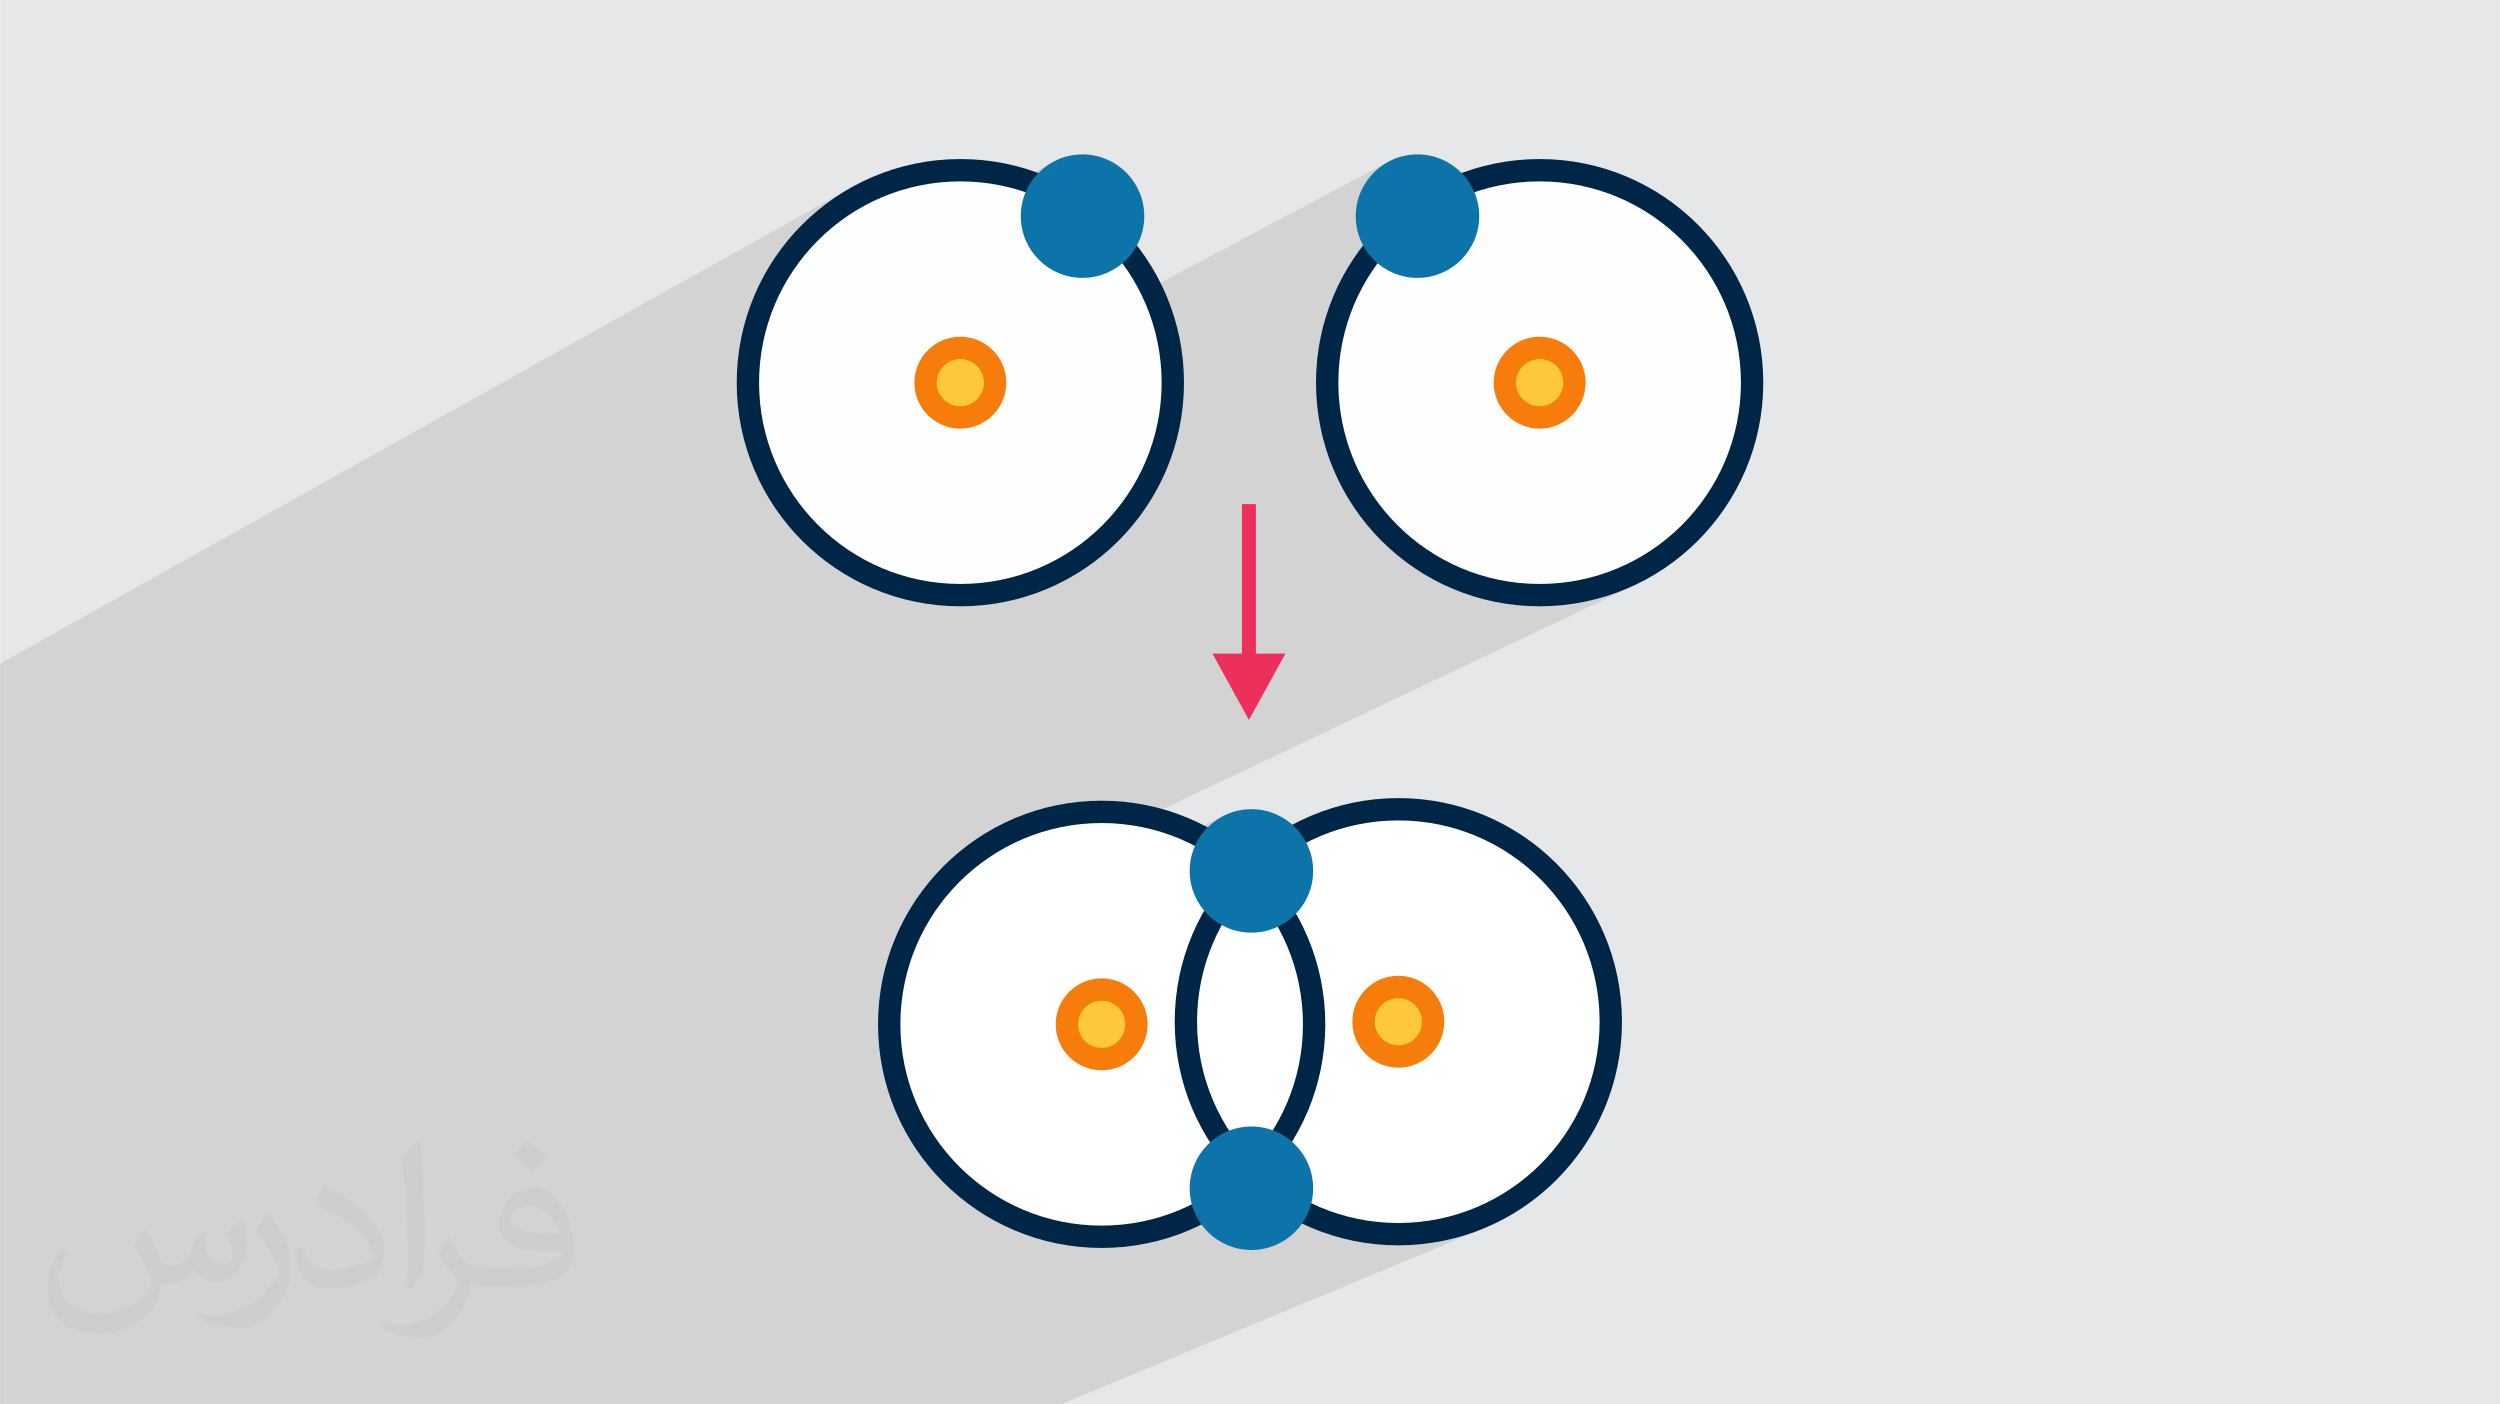 <?xml version="1.0" encoding="UTF-8"?>
<!DOCTYPE svg PUBLIC "-//W3C//DTD SVG 1.0//EN" "http://www.w3.org/TR/2001/REC-SVG-20010904/DTD/svg10.dtd">
<!-- Creator: CorelDRAW -->
<svg xmlns="http://www.w3.org/2000/svg" xml:space="preserve" width="3.708in" height="2.083in" version="1.0" style="shape-rendering:geometricPrecision; text-rendering:geometricPrecision; image-rendering:optimizeQuality; fill-rule:evenodd; clip-rule:evenodd"
viewBox="0 0 3702.73 2080.18"
 xmlns:xlink="http://www.w3.org/1999/xlink"
 xmlns:xodm="http://www.corel.com/coreldraw/odm/2003">
 <defs>
  <style type="text/css">
   <![CDATA[
    .fil8 {fill:#FEFEFE}
    .fil7 {fill:#0C74A8}
    .fil0 {fill:#E6E7E8}
    .fil5 {fill:#FFC73B}
    .fil3 {fill:white}
    .fil4 {fill:#002647;fill-rule:nonzero}
    .fil9 {fill:#EC305B;fill-rule:nonzero}
    .fil6 {fill:#F67C0B;fill-rule:nonzero}
    .fil2 {fill:#373435;fill-opacity:0.031}
    .fil1 {fill:#2B2A29;fill-opacity:0.102}
   ]]>
  </style>
 </defs>
 <g id="Layer_x0020_1">
  <polygon class="fil0" points="-0,0 3702.73,0 3702.73,2080.18 -0,2080.18 "/>
  <polygon class="fil1" points="-0,1649.77 -0,1642.86 -0,1638.69 -0,1622.29 -0,1619.52 -0,1589.87 -0,1578.86 -0,1564.29 -0,1507.26 -0,1436.71 -0,1423.53 -0,1422.83 -0,1412.68 -0,1407.65 -0,1406.2 -0,1391.72 -0,1388.61 -0,1374.99 -0,1358.26 -0,1356.69 -0,1355.07 -0,1339.43 -0,1331.08 -0,1312.46 -0,1302.7 -0,1291.5 -0,1287.3 -0,1281.49 -0,1270.46 -0,1261.85 -0,1253.6 -0,1177.71 -0,1161.2 -0,1097.54 -0,1029.08 -0,1017.16 -0,1000.01 -0,995.91 -0,982.83 1257.46,279.47 1250.58,283.54 1243.8,287.77 1237.14,292.16 1230.59,296.7 1224.15,301.39 1217.83,306.23 1211.64,311.23 1205.56,316.36 1199.62,321.64 1193.8,327.05 1188.11,332.6 1182.56,338.29 1178.86,342.27 1272.33,290.11 1285.9,283.16 1299.84,276.86 1314.14,271.23 1328.76,266.28 1343.69,262.04 1358.92,258.52 1374.41,255.75 1390.16,253.75 1406.14,252.54 1422.34,252.13 1438.53,252.54 1454.51,253.75 1470.27,255.75 1485.76,258.52 1500.99,262.04 1512.99,265.44 1559.71,239.76 1552.17,244.33 1545.13,249.6 1538.63,255.5 1532.73,261.99 1527.47,269.03 1526.89,269.99 1530.54,271.23 1544.83,276.86 1558.77,283.16 1572.34,290.11 1585.52,297.69 1598.29,305.88 1610.63,314.65 1622.52,323.99 1633.94,333.88 1644.86,344.3 1655.29,355.23 1665.18,366.65 1674.52,378.54 1683.29,390.88 1691.47,403.64 1699.05,416.82 1704.02,426.51 2055.83,239.76 2048.29,244.33 2041.25,249.6 2034.76,255.5 2028.86,261.99 2023.59,269.03 2019.01,276.57 2015.16,284.57 2012.09,292.97 2009.84,301.74 2008.45,310.81 2007.98,320.16 2008.45,329.51 2009.3,335.08 2129.58,271.82 2122.49,275.56 2115.5,279.47 2108.62,283.54 2101.85,287.77 2095.18,292.16 2088.63,296.7 2082.19,301.39 2075.88,306.23 2069.68,311.23 2063.61,316.36 2057.66,321.64 2051.84,327.05 2046.16,332.6 2042.78,336.06 2130.38,290.11 2143.95,283.16 2157.89,276.86 2172.18,271.23 2186.8,266.28 2201.73,262.04 2216.96,258.52 2232.45,255.75 2248.21,253.75 2264.19,252.54 2280.38,252.13 2296.58,252.54 2312.56,253.75 2328.31,255.75 2343.81,258.52 2359.03,262.04 2373.96,266.28 2388.58,271.23 2402.87,276.86 2416.81,283.16 2430.38,290.11 2443.56,297.69 2456.33,305.88 2468.67,314.65 2480.56,323.99 2491.98,333.88 2502.91,344.3 2513.32,355.23 2523.22,366.65 2532.56,378.54 2541.33,390.88 2549.52,403.64 2557.1,416.82 2564.05,430.39 2570.35,444.33 2575.98,458.62 2580.93,473.24 2585.17,488.18 2588.69,503.4 2591.45,518.9 2593.46,534.65 2594.67,550.63 2595.08,566.83 2594.67,583.02 2593.46,599 2591.45,614.75 2588.69,630.25 2585.17,645.48 2580.93,660.41 2575.98,675.03 2570.35,689.32 2564.05,703.26 2557.1,716.83 2549.52,730.01 2541.33,742.78 2532.56,755.11 2523.22,767 2513.32,778.42 2502.91,789.35 2491.98,799.77 2480.56,809.66 2468.67,819 2456.33,827.78 2443.56,835.96 2430.38,843.54 2416.81,850.49 2322.41,895.43 2322.57,895.41 2330.83,894.26 2339.01,892.9 2347.14,891.34 2355.19,889.59 2363.16,887.64 2371.06,885.51 2378.88,883.18 2386.62,880.67 2394.27,877.97 2401.84,875.1 2409.32,872.04 2416.7,868.81 2423.99,865.41 1702.71,1207.83 1707.19,1208.86 1722.22,1213.13 1736.95,1218.12 1751.34,1223.79 1765.37,1230.13 1765.72,1230.31 1817.87,1205.75 1809.88,1209.6 1802.34,1214.18 1795.3,1219.44 1788.8,1225.35 1782.9,1231.84 1778.97,1237.1 1779.04,1237.13 1792.31,1244.77 1805.17,1253.01 1817.59,1261.84 1820.96,1264.48 1934.76,1211.37 1927.47,1214.78 1920.28,1218.35 1913.19,1222.09 1906.2,1226 1899.31,1230.07 1892.54,1234.3 1885.88,1238.68 1879.32,1243.22 1872.89,1247.92 1866.57,1252.76 1860.38,1257.75 1854.3,1262.89 1853.01,1264.04 1925.81,1230.13 1912.14,1237.13 1898.87,1244.77 1886.01,1253.01 1873.59,1261.84 1861.62,1271.25 1850.12,1281.21 1845.59,1285.53 1848.22,1288.03 1948.38,1241.55 1941.82,1244.61 1935.34,1247.83 1928.96,1251.2 1922.67,1254.71 1916.47,1258.37 1910.38,1262.18 1904.38,1266.13 1898.48,1270.21 1892.69,1274.44 1887,1278.8 1881.43,1283.29 1875.96,1287.91 1870.61,1292.66 1865.37,1297.54 1861.36,1301.45 1862.56,1302.71 1872.52,1314.21 1881.93,1326.18 1890.76,1338.6 1899.01,1351.46 1906.64,1364.73 1913.63,1378.39 1919.98,1392.43 1925.65,1406.82 1930.64,1421.54 1934.91,1436.58 1938.44,1451.92 1941.23,1467.52 1943.25,1483.38 1944.16,1495.45 2044.58,1450.63 2047.67,1449.42 2050.84,1448.34 2054.07,1447.43 2057.36,1446.67 2060.71,1446.07 2064.12,1445.63 2067.57,1445.37 2071.08,1445.28 2074.58,1445.37 2078.04,1445.63 2081.44,1446.07 2084.79,1446.67 2088.09,1447.43 2091.32,1448.34 2094.48,1449.42 2097.57,1450.63 2100.59,1452 2103.52,1453.5 2106.37,1455.14 2109.13,1456.91 2111.8,1458.81 2114.37,1460.83 2116.85,1462.97 2119.21,1465.22 2121.46,1467.59 2123.6,1470.06 2125.62,1472.63 2127.52,1475.3 2129.29,1478.06 2130.93,1480.91 2132.43,1483.84 2133.8,1486.86 2135.02,1489.95 2136.09,1493.11 2137,1496.34 2137.76,1499.64 2138.36,1502.99 2138.8,1506.4 2139.06,1509.85 2139.15,1513.35 2139.06,1516.86 2138.8,1520.31 2138.36,1523.72 2137.76,1527.07 2137,1530.36 2136.09,1533.6 2135.02,1536.76 2133.8,1539.85 2132.43,1542.86 2130.93,1545.8 2129.29,1548.65 2127.52,1551.41 2125.62,1554.08 2123.6,1556.65 2121.46,1559.12 2119.21,1561.49 2116.85,1563.74 2114.37,1565.88 2111.8,1567.9 2109.13,1569.8 2106.37,1571.57 2103.52,1573.21 2100.59,1574.71 2097.57,1576.08 1911.59,1657.15 1906.64,1666.83 1899.01,1680.1 1890.76,1692.96 1881.93,1705.38 1872.52,1717.36 1863.7,1727.54 1865.37,1729.17 1870.61,1734.05 1875.96,1738.8 1881.43,1743.42 1887,1747.91 1892.69,1752.27 1898.48,1756.49 1904.38,1760.58 1910.38,1764.53 1916.47,1768.34 1922.67,1772 1928.96,1775.52 1935.34,1778.89 1941.82,1782.1 1948.38,1785.16 1955.02,1788.07 1961.75,1790.82 1968.56,1793.41 1975.45,1795.84 1982.42,1798.1 1989.45,1800.19 1996.56,1802.11 2003.74,1803.87 2010.99,1805.44 2018.3,1806.84 2025.67,1808.07 2033.1,1809.11 2040.59,1809.96 2048.14,1810.63 2055.73,1811.11 2063.38,1811.4 2071.08,1811.5 2078.77,1811.4 2086.42,1811.11 2094.02,1810.63 2101.56,1809.96 2109.05,1809.11 2116.48,1808.07 2123.86,1806.84 2131.17,1805.44 2138.41,1803.87 2145.59,1802.11 2152.7,1800.19 2159.74,1798.1 2166.7,1795.84 2173.59,1793.41 2180.4,1790.82 2187.13,1788.07 2081.99,1832.07 2095.6,1831.04 2111.45,1829.02 2127.06,1826.24 2142.39,1822.7 2157.43,1818.43 2172.15,1813.44 2186.54,1807.77 2101.65,1843.18 2104.94,1842.89 2113.27,1841.94 2121.52,1840.78 2129.71,1839.43 2137.83,1837.87 2145.89,1836.12 2153.86,1834.17 2161.76,1832.03 2169.58,1829.71 2177.32,1827.19 2184.97,1824.5 2192.53,1821.62 2200.01,1818.57 1571.13,2080.18 1533.5,2080.18 1507.4,2080.18 1489.12,2080.18 1431.74,2080.18 1331.83,2080.18 1159.51,2080.18 1118.02,2080.18 1093.93,2080.18 1079.52,2080.18 1066.59,2080.18 1037.59,2080.18 1020.5,2080.18 941.16,2080.18 930.3,2080.18 903.17,2080.18 893.49,2080.18 865.37,2080.18 859.91,2080.18 848.05,2080.18 817.92,2080.18 757.7,2080.18 731.03,2080.18 714.35,2080.18 707.63,2080.18 670.78,2080.18 659.46,2080.18 647.17,2080.18 634.11,2080.18 632.02,2080.18 545.14,2080.18 535.22,2080.18 514.77,2080.18 508.1,2080.18 484.65,2080.18 471.25,2080.18 466.26,2080.18 455.93,2080.18 425.79,2080.18 367.05,2080.18 343.3,2080.18 341.81,2080.18 324.32,2080.18 317.42,2080.18 281.48,2080.18 259.11,2080.18 245.68,2080.18 179.6,2080.18 141.49,2080.18 122.45,2080.18 114.68,2080.18 100.41,2080.18 92.31,2080.18 73.2,2080.18 -0,2080.18 -0,2061.96 -0,2016.19 -0,2000.9 -0,1986.26 -0,1985.58 -0,1984.61 -0,1967.7 -0,1958.37 -0,1953.99 -0,1953.59 -0,1946.32 -0,1934.98 -0,1864.22 -0,1845.65 -0,1807.43 -0,1797.26 -0,1771.14 -0,1767.77 -0,1755.57 -0,1740.03 -0,1738.34 -0,1735.68 -0,1721.83 -0,1696.73 -0,1686.92 -0,1677.66 -0,1674.16 -0,1671.88 -0,1658.53 -0,1655.18 "/>
  <path class="fil2" d="M215.96 1821.93c7.07,10.71 11.65,21.01 16.13,32.45 3.33,6.66 5.09,18.93 20.7,18.93 4.57,0 11.13,-1.35 16.95,-4.57 6.55,-3.44 11.54,-8.64 14.15,-16.53l6.24 -21.01 15.19 -7.49 1.04 1.04c-2.08,7.91 -2.59,15.5 -2.59,21.43 0,17.57 15.19,24.23 27.25,24.23 7.07,0 13.42,-3.44 13.42,-9.89 0,-8.32 -3.53,-22.47 -8.12,-35.16 7.07,-7.07 14.15,-14.15 22.26,-19.87l1.25 0.63c3.53,14.98 5.51,29.75 5.51,39.63 0,9.67 -4.27,20.39 -7.8,27.36 -7.28,13.73 -20.18,24.65 -35.78,24.65 -11.85,0 -25.06,-5.93 -34.12,-16.95l-0.52 0c-8.53,10.61 -21.74,20.18 -42.86,20.18l-6.55 0c-1.04,13.94 -4.05,23.81 -8.64,32.66 -12.58,24.54 -49.92,41.92 -85.08,41.92 -48.89,0 -73.43,-28.19 -73.43,-65.73 0,-23.19 7.59,-44.72 19.24,-60.01l9.56 3.95c-7.28,13.94 -12.17,27.04 -12.17,39.94 0,35.16 28.61,51.9 61.58,51.9 30.58,0 68.44,-19.45 75.31,-42.02 -2.59,-24.65 -11.85,-36.19 -26,-58.66 4.27,-7.49 9.78,-14.98 16.64,-22.98l1.25 0 0 0 0 0 -0.01 -0.04zm563.83 -132.3c10.3,6.45 20.39,14.04 30.27,22.78 -5.51,7.8 -12.38,14.88 -20.91,21.12 -9.89,-8.01 -19.76,-14.88 -29.86,-22.16 6.86,-7.7 13.63,-15.08 20.49,-21.74l0 0 0 0 0 0 0 0 0 0 0.01 0zm5.3 96.11c-16.64,0 -30.27,10.92 -30.27,19.03 0,17.38 33.28,22.78 73.12,22.56 -4.99,-20.39 -22.47,-41.61 -42.86,-41.61l0 0.01zm-37.35 92.99c21.64,0 40.57,-0.63 55.02,-4.27 16.13,-4.05 29.75,-12.17 29.75,-17.78 0,-1.46 0,-3.22 -0.52,-4.68 -9.05,0.83 -19.45,0.83 -28.5,0.83 -29.33,0 -51.79,-6.66 -60.64,-23.09 -2.19,-4.57 -3.74,-9.67 -3.74,-15.5 0,-15.92 6.86,-31.41 18.93,-42.13 10.08,-8.84 21.22,-14.35 32.55,-14.35 20.49,0 36.81,16.44 48.26,42.34 6.24,14.15 10.5,30.47 10.5,51.07 0,13.73 -3.74,25.27 -12.27,33.8 -15.92,15.4 -45.24,21.22 -90.17,21.22l-20.39 0 0 0 -5.3 0c-11.13,0 -19.14,-1.98 -25.48,-6.86l-1.04 0c0.31,2.59 0.52,5.09 0.52,7.49 0,10.08 -3.33,22.98 -10.08,33.28 -19.97,29.64 -41.61,42.53 -60.33,42.53 -18.93,0 -42.13,-7.28 -63.03,-16.75l3.74 -7.28c6.76,2.81 16.13,4.68 29.02,4.68 33.8,0 78.21,-32.45 83.72,-64.17 -1.25,-2.59 -3.53,-6.03 -6.76,-9.67 -9.89,-11.75 -16.13,-21.53 -21.95,-31.82 4.99,-9.89 9.56,-17.78 13.83,-24.96l1.77 -0.21c14.46,29.44 27.56,46.28 56.78,46.28l4.57 0 0 0 21.22 0 0 0 0 0 0 0 0 0 0 0 0.04 0zm-146.45 31.1c2.5,-13.52 2.7,-28.7 2.7,-42.86l0 -21.01c0,-39.21 -4.99,-96.2 -9.05,-133.34 7.07,-7.59 16.95,-16.53 24.75,-22.56l2.29 0.63c5.3,46.7 6.55,100.79 6.55,150.81 0,13.11 -0.52,25.9 -1.77,35.26 -0.73,11.85 -7.59,20.8 -22.26,34.53l-3.22 -1.46zm-150.71 -61.89c0.73,18.41 9.78,32.87 41.4,32.87 19.66,0 36.3,-5.09 54.71,-13.83 3.33,-1.46 5.09,-3.44 5.09,-5.09 0,-11.54 -8.84,-26.83 -23.71,-40.77 -14.46,-13.11 -33.6,-24.65 -51.48,-32.35 -6.14,-2.59 -8.12,-5.3 -8.12,-7.91 0,-5.3 7.07,-16.44 12.9,-24.44l1.98 -0.21c20.49,10.71 43.38,26.63 60.33,44.3 15.4,16.33 24.96,32.87 24.96,50.86 0,13.31 -4.05,25.79 -10.61,37.44 -22.47,11.33 -46.39,19.97 -70.1,19.97 -28.81,0 -48.47,-13.52 -48.47,-45.24 0,-3.44 0,-8.73 1.25,-15.61l9.89 0 0 0 0 0 0 0 0 0 0 0 -0.01 0zm-52.11 -52.32l17.89 28.92c6.55,10.71 12.69,22.37 12.69,40.77l0 23.5c0,19.03 -12.17,39.42 -31.82,59.6 -15.4,13.63 -29.02,19.45 -41.61,19.45 -18.72,0 -40.15,-5.82 -64.9,-16.44l2.81 -7.28c7.8,2.08 16.84,3.84 27.98,3.84 35.58,-0.21 71.97,-26.21 88.61,-57.93 1.98,-3.64 2.7,-7.07 2.7,-9.47 0,-3.64 -1.98,-7.7 -3.53,-11.33 -9.05,-17.05 -19.14,-32.66 -30.27,-47.12 5.82,-9.16 11.65,-17.99 17.99,-26.73l1.46 0.21 0 0 0 0 0 0 0 0 0 0 -0.01 0z"/>
  <g id="_2276507610704">
   <g>
    <circle class="fil3" cx="2063.19" cy="1515.78" r="316.89"/>
    <circle class="fil3" cx="1627.99" cy="1515.78" r="316.89"/>
    <path class="fil4" d="M1631.65 1185.98c91.47,0 174.28,37.08 234.22,97.02 59.94,59.94 97.02,142.76 97.02,234.22 0,91.47 -37.08,174.28 -97.02,234.22 -59.94,59.94 -142.76,97.02 -234.22,97.02 -91.47,0 -174.28,-37.08 -234.22,-97.02 -59.94,-59.94 -97.02,-142.76 -97.02,-234.22 0,-91.47 37.08,-174.28 97.02,-234.22 59.94,-59.94 142.76,-97.02 234.22,-97.02zm210.82 120.42c-53.95,-53.95 -128.49,-87.32 -210.82,-87.32 -82.33,0 -156.87,33.37 -210.82,87.32 -53.95,53.95 -87.32,128.49 -87.32,210.82 0,82.33 33.37,156.87 87.32,210.82 53.95,53.95 128.49,87.32 210.82,87.32 82.33,0 156.87,-33.37 210.82,-87.32 53.95,-53.95 87.32,-128.49 87.32,-210.82 0,-82.33 -33.37,-156.87 -87.32,-210.82z"/>
    <circle class="fil5" cx="1631.65" cy="1517.23" r="51.52"/>
    <path class="fil6" d="M1631.65 1449.15c18.79,0 35.81,7.62 48.13,19.94 12.32,12.32 19.94,29.34 19.94,48.14 0,18.79 -7.62,35.81 -19.94,48.13 -12.32,12.32 -29.34,19.94 -48.13,19.94 -18.79,0 -35.82,-7.62 -48.13,-19.94 -12.32,-12.32 -19.94,-29.34 -19.94,-48.13 0,-18.79 7.62,-35.82 19.94,-48.14 12.32,-12.32 29.34,-19.94 48.13,-19.94zm24.73 43.34c-6.33,-6.33 -15.07,-10.24 -24.73,-10.24 -9.66,0 -18.41,3.91 -24.73,10.24 -6.33,6.33 -10.24,15.08 -10.24,24.73 0,9.66 3.91,18.41 10.24,24.73 6.33,6.33 15.07,10.24 24.73,10.24 9.66,0 18.41,-3.92 24.73,-10.24 6.33,-6.33 10.24,-15.07 10.24,-24.73 0,-9.66 -3.92,-18.41 -10.24,-24.73z"/>
    <path class="fil4" d="M2071.08 1844.6c-91.47,0 -174.28,-37.08 -234.22,-97.02 -59.94,-59.94 -97.02,-142.76 -97.02,-234.22 0,-91.47 37.08,-174.28 97.02,-234.22 59.94,-59.94 142.76,-97.02 234.22,-97.02 91.47,0 174.28,37.08 234.22,97.02 59.94,59.94 97.02,142.76 97.02,234.22 0,91.47 -37.08,174.28 -97.02,234.22 -59.94,59.94 -142.76,97.02 -234.22,97.02zm-210.82 -120.42c53.95,53.95 128.49,87.32 210.82,87.32 82.33,0 156.87,-33.37 210.82,-87.32 53.95,-53.95 87.32,-128.49 87.32,-210.82 0,-82.33 -33.37,-156.87 -87.32,-210.82 -53.95,-53.95 -128.49,-87.32 -210.82,-87.32 -82.33,0 -156.87,33.37 -210.82,87.32 -53.95,53.95 -87.32,128.49 -87.32,210.82 0,82.33 33.37,156.87 87.32,210.82z"/>
    <circle class="fil7" cx="1853.47" cy="1760.02" r="91.45"/>
    <circle class="fil5" cx="2071.08" cy="1513.35" r="51.52"/>
    <path class="fil6" d="M2071.08 1581.43c-18.79,0 -35.82,-7.62 -48.13,-19.94 -12.32,-12.32 -19.94,-29.34 -19.94,-48.13 0,-18.79 7.62,-35.81 19.94,-48.13 12.32,-12.32 29.34,-19.94 48.13,-19.94 18.79,0 35.81,7.62 48.13,19.94 12.32,12.32 19.94,29.34 19.94,48.13 0,18.79 -7.62,35.82 -19.94,48.13 -12.32,12.32 -29.34,19.94 -48.13,19.94zm-24.73 -43.34c6.33,6.33 15.07,10.24 24.73,10.24 9.66,0 18.41,-3.92 24.73,-10.24 6.33,-6.33 10.24,-15.07 10.24,-24.73 0,-9.66 -3.92,-18.41 -10.24,-24.73 -6.33,-6.33 -15.07,-10.24 -24.73,-10.24 -9.66,0 -18.41,3.92 -24.73,10.24 -6.33,6.33 -10.24,15.07 -10.24,24.73 0,9.66 3.92,18.41 10.24,24.73z"/>
    <circle class="fil7" cx="1853.47" cy="1290.01" r="91.45"/>
   </g>
   <g>
    <g>
     <circle class="fil8" cx="1422.34" cy="566.83" r="314.7"/>
     <path class="fil4" d="M1422.34 235.58c91.47,0 174.28,37.08 234.22,97.02 59.94,59.94 97.02,142.76 97.02,234.22 0,91.47 -37.08,174.28 -97.02,234.22 -59.94,59.94 -142.76,97.02 -234.22,97.02 -91.47,0 -174.28,-37.08 -234.22,-97.02 -59.94,-59.94 -97.02,-142.76 -97.02,-234.22 0,-91.47 37.08,-174.28 97.02,-234.22 59.94,-59.94 142.76,-97.02 234.22,-97.02zm210.82 120.42c-53.95,-53.95 -128.49,-87.32 -210.82,-87.32 -82.33,0 -156.87,33.37 -210.82,87.32 -53.95,53.95 -87.32,128.49 -87.32,210.82 0,82.33 33.37,156.87 87.32,210.82 53.95,53.95 128.49,87.32 210.82,87.32 82.33,0 156.87,-33.37 210.82,-87.32 53.95,-53.95 87.32,-128.49 87.32,-210.82 0,-82.33 -33.37,-156.87 -87.32,-210.82z"/>
     <circle class="fil7" cx="1603.3" cy="320.16" r="91.45"/>
     <circle class="fil5" cx="1422.34" cy="566.83" r="51.52"/>
     <path class="fil6" d="M1422.34 498.75c18.79,0 35.81,7.62 48.13,19.94 12.32,12.32 19.94,29.34 19.94,48.13 0,18.79 -7.62,35.81 -19.94,48.13 -12.32,12.32 -29.34,19.94 -48.13,19.94 -18.79,0 -35.81,-7.62 -48.13,-19.94 -12.32,-12.32 -19.94,-29.34 -19.94,-48.13 0,-18.79 7.62,-35.82 19.94,-48.13 12.32,-12.32 29.34,-19.94 48.13,-19.94zm24.73 43.34c-6.33,-6.33 -15.07,-10.24 -24.73,-10.24 -9.66,0 -18.41,3.92 -24.73,10.24 -6.33,6.33 -10.24,15.07 -10.24,24.73 0,9.66 3.92,18.41 10.24,24.73 6.33,6.33 15.07,10.24 24.73,10.24 9.66,0 18.41,-3.92 24.73,-10.24 6.33,-6.33 10.24,-15.07 10.24,-24.73 0,-9.66 -3.92,-18.41 -10.24,-24.73z"/>
    </g>
    <g>
     <circle class="fil8" cx="2280.38" cy="566.83" r="314.7"/>
     <path class="fil4" d="M2280.38 235.58c-91.47,0 -174.28,37.08 -234.22,97.02 -59.94,59.94 -97.02,142.76 -97.02,234.22 0,91.47 37.08,174.28 97.02,234.22 59.94,59.94 142.76,97.02 234.22,97.02 91.46,0 174.28,-37.08 234.22,-97.02 59.94,-59.94 97.02,-142.76 97.02,-234.22 0,-91.47 -37.08,-174.28 -97.02,-234.22 -59.94,-59.94 -142.76,-97.02 -234.22,-97.02zm-210.82 120.42c53.95,-53.95 128.49,-87.32 210.82,-87.32 82.33,0 156.87,33.37 210.82,87.32 53.95,53.95 87.32,128.49 87.32,210.82 0,82.33 -33.37,156.87 -87.32,210.82 -53.95,53.95 -128.49,87.32 -210.82,87.32 -82.33,0 -156.87,-33.37 -210.82,-87.32 -53.95,-53.95 -87.32,-128.49 -87.32,-210.82 0,-82.33 33.37,-156.87 87.32,-210.82z"/>
     <circle class="fil7" cx="2099.42" cy="320.16" r="91.45"/>
     <circle class="fil5" cx="2280.38" cy="566.83" r="51.52"/>
     <path class="fil6" d="M2280.38 498.75c-18.79,0 -35.82,7.62 -48.13,19.94 -12.32,12.32 -19.94,29.34 -19.94,48.13 0,18.79 7.62,35.81 19.94,48.13 12.32,12.32 29.34,19.94 48.13,19.94 18.79,0 35.81,-7.62 48.13,-19.94 12.32,-12.32 19.94,-29.34 19.94,-48.13 0,-18.79 -7.62,-35.82 -19.94,-48.13 -12.32,-12.32 -29.34,-19.94 -48.13,-19.94zm-24.73 43.34c6.33,-6.33 15.07,-10.24 24.73,-10.24 9.66,0 18.41,3.92 24.73,10.24 6.33,6.33 10.24,15.07 10.24,24.73 0,9.66 -3.92,18.41 -10.24,24.73 -6.33,6.33 -15.07,10.24 -24.73,10.24 -9.66,0 -18.41,-3.92 -24.73,-10.24 -6.33,-6.33 -10.24,-15.07 -10.24,-24.73 0,-9.66 3.92,-18.41 10.24,-24.73z"/>
    </g>
   </g>
   <polygon class="fil9" points="1903.87,968.07 1849.78,1066.39 1795.7,968.07 1839.44,968.07 1839.44,746.76 1860.12,746.76 1860.12,968.07 "/>
  </g>
 </g>
</svg>
